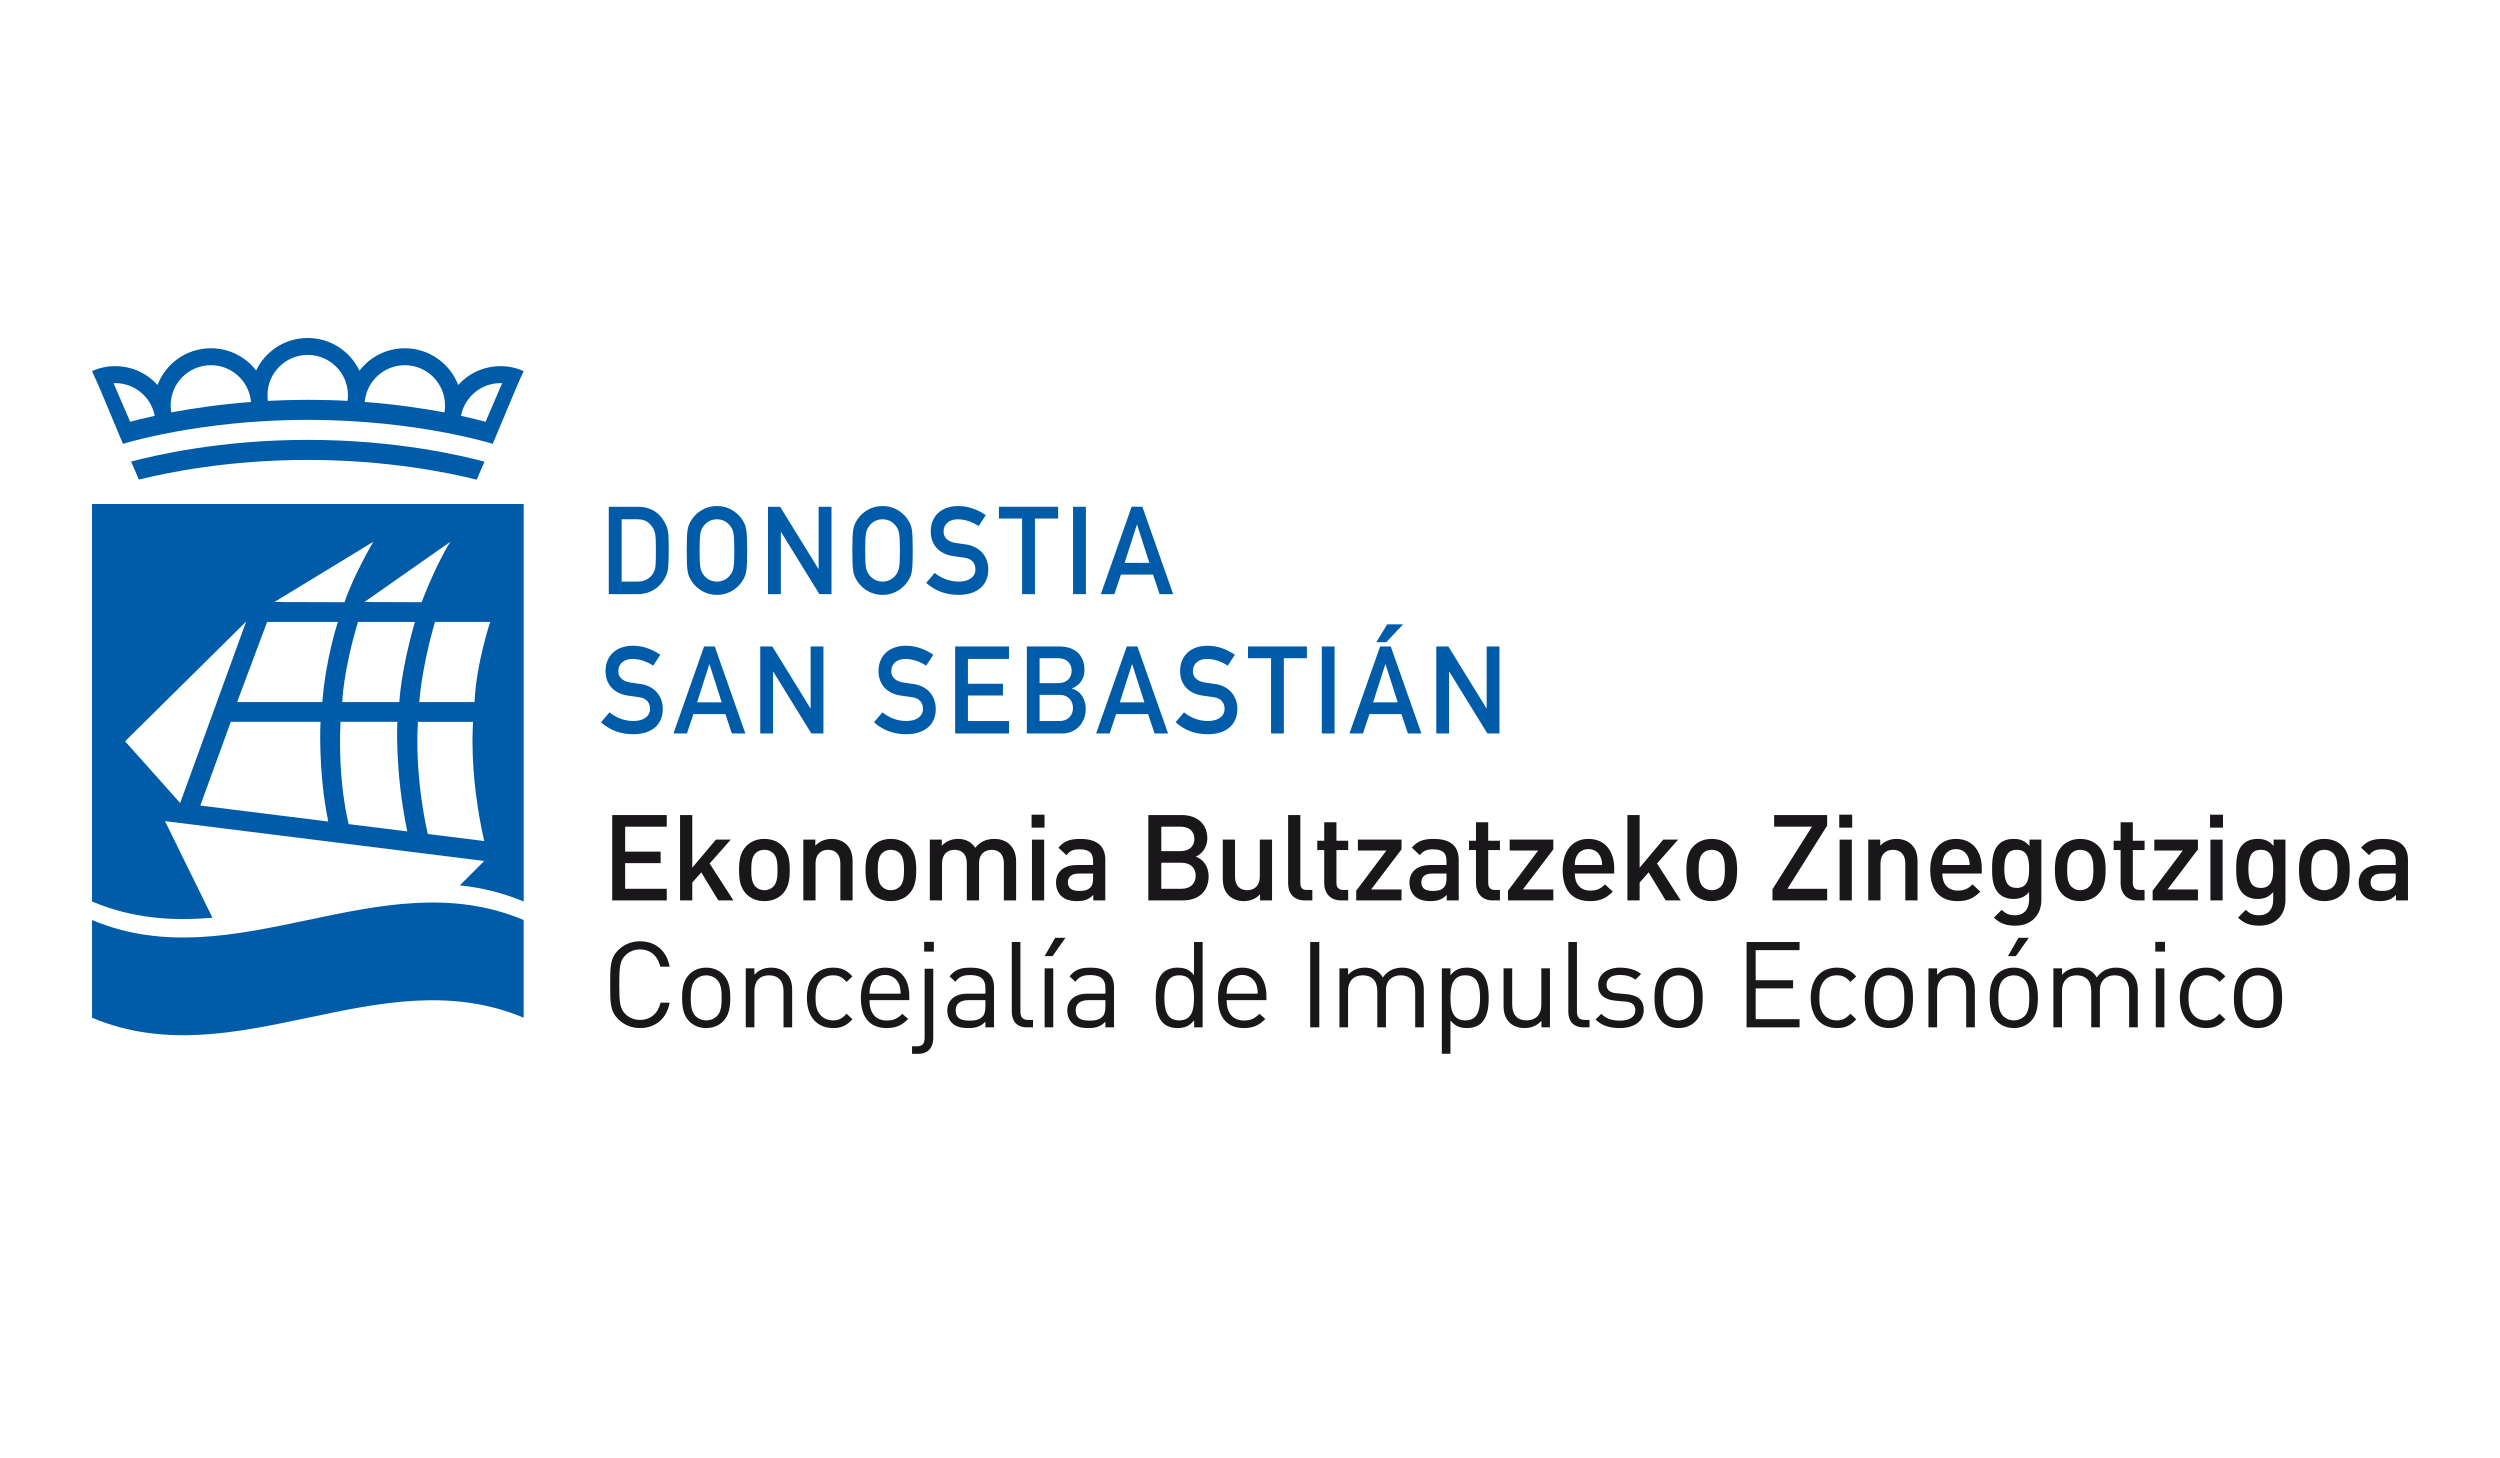 <?xml version="1.0" encoding="UTF-8"?><svg id="Capa_2" xmlns="http://www.w3.org/2000/svg" width="290.444" height="169.426" viewBox="0 0 290.444 169.426"><defs><style>.cls-1{fill:#1a171b;}.cls-2{fill:#005ca9;}.cls-3{fill:none;}</style></defs><g id="Capa_1-2"><rect class="cls-3" width="290.444" height="169.426"/><path class="cls-1" d="m71.125,104.606v-9.915h6.336v1.351h-4.832v2.897h4.122v1.337h-4.122v2.981h4.832v1.351h-6.336Z"/><path class="cls-1" d="m83.451,104.606l-1.978-3.259-1.045,1.184v2.075h-1.42v-9.915h1.42v6.113l2.744-3.258h1.727l-2.451,2.771,2.757,4.289h-1.755Z"/><path class="cls-1" d="m90.916,103.854c-.459.474-1.156.836-2.117.836s-1.643-.362-2.103-.836c-.669-.696-.836-1.588-.836-2.785,0-1.184.167-2.075.836-2.772.46-.473,1.142-.835,2.103-.835s1.657.362,2.117.835c.669.696.836,1.588.836,2.772,0,1.197-.167,2.089-.836,2.785Zm-1.072-4.721c-.265-.265-.627-.404-1.044-.404s-.766.139-1.03.404c-.432.431-.488,1.169-.488,1.936s.056,1.504.488,1.936c.265.264.613.418,1.03.418s.78-.154,1.044-.418c.432-.432.488-1.169.488-1.936s-.056-1.504-.488-1.936Z"/><path class="cls-1" d="m97.63,104.606v-4.303c0-1.1-.627-1.574-1.42-1.574s-1.462.487-1.462,1.574v4.303h-1.42v-7.06h1.393v.71c.487-.529,1.17-.794,1.88-.794.724,0,1.323.237,1.741.64.543.53.71,1.198.71,1.992v4.512h-1.42Z"/><path class="cls-1" d="m105.61,103.854c-.459.474-1.156.836-2.117.836s-1.643-.362-2.103-.836c-.669-.696-.836-1.588-.836-2.785,0-1.184.167-2.075.836-2.772.46-.473,1.142-.835,2.103-.835s1.657.362,2.117.835c.669.696.836,1.588.836,2.772,0,1.197-.167,2.089-.836,2.785Zm-1.072-4.721c-.265-.265-.627-.404-1.044-.404s-.766.139-1.03.404c-.432.431-.488,1.169-.488,1.936s.056,1.504.488,1.936c.265.264.613.418,1.03.418s.78-.154,1.044-.418c.432-.432.488-1.169.488-1.936s-.056-1.504-.488-1.936Z"/><path class="cls-1" d="m116.627,104.606v-4.303c0-1.1-.627-1.574-1.42-1.574-.766,0-1.462.487-1.462,1.504v4.372h-1.42v-4.303c0-1.1-.627-1.574-1.42-1.574s-1.462.487-1.462,1.574v4.303h-1.42v-7.06h1.393v.71c.473-.515,1.17-.794,1.88-.794.877,0,1.56.348,2.005,1.03.571-.696,1.281-1.03,2.214-1.03.724,0,1.365.237,1.783.64.543.53.752,1.198.752,1.992v4.512h-1.42Z"/><path class="cls-1" d="m119.846,96.153v-1.504h1.504v1.504h-1.504Zm.042,8.454v-7.06h1.42v7.06h-1.42Z"/><path class="cls-1" d="m127.018,104.606v-.64c-.516.515-1.003.724-1.88.724s-1.462-.209-1.894-.641c-.362-.376-.557-.919-.557-1.518,0-1.184.822-2.034,2.437-2.034h1.866v-.501c0-.891-.446-1.323-1.546-1.323-.78,0-1.156.181-1.546.682l-.933-.877c.669-.779,1.365-1.016,2.535-1.016,1.936,0,2.91.821,2.91,2.423v4.721h-1.392Zm-.028-3.12h-1.657c-.836,0-1.267.376-1.267,1.017,0,.64.404,1.002,1.295,1.002.543,0,.947-.042,1.323-.404.209-.208.307-.543.307-1.044v-.571Z"/><path class="cls-1" d="m137.422,104.606h-4.011v-9.915h3.858c1.838,0,2.994,1.044,2.994,2.715,0,1.072-.669,1.838-1.337,2.103.766.306,1.49,1.044,1.49,2.298,0,1.824-1.239,2.799-2.994,2.799Zm-.278-8.565h-2.228v2.841h2.228c.961,0,1.615-.501,1.615-1.42s-.654-1.42-1.615-1.42Zm.139,4.192h-2.367v3.022h2.367c1.044,0,1.629-.641,1.629-1.518s-.585-1.504-1.629-1.504Z"/><path class="cls-1" d="m146.392,104.606v-.71c-.488.529-1.17.794-1.88.794-.724,0-1.323-.237-1.741-.641-.543-.529-.71-1.197-.71-1.992v-4.512h1.42v4.303c0,1.1.627,1.574,1.42,1.574s1.462-.488,1.462-1.574v-4.303h1.42v7.06h-1.392Z"/><path class="cls-1" d="m151.587,104.606c-1.351,0-1.936-.905-1.936-1.95v-7.966h1.42v7.882c0,.543.195.822.766.822h.627v1.211h-.878Z"/><path class="cls-1" d="m155.78,104.606c-1.323,0-1.936-.947-1.936-1.964v-3.885h-.808v-1.086h.808v-2.145h1.42v2.145h1.365v1.086h-1.365v3.815c0,.516.25.822.779.822h.585v1.211h-.849Z"/><path class="cls-1" d="m157.562,104.606v-1.128l3.509-4.665h-3.314v-1.267h5.069v1.128l-3.537,4.665h3.537v1.267h-5.264Z"/><path class="cls-1" d="m168.077,104.606v-.64c-.515.515-1.002.724-1.88.724s-1.462-.209-1.894-.641c-.362-.376-.557-.919-.557-1.518,0-1.184.821-2.034,2.437-2.034h1.866v-.501c0-.891-.446-1.323-1.546-1.323-.779,0-1.155.181-1.546.682l-.933-.877c.668-.779,1.365-1.016,2.535-1.016,1.936,0,2.911.821,2.911,2.423v4.721h-1.393Zm-.027-3.12h-1.657c-.836,0-1.267.376-1.267,1.017,0,.64.404,1.002,1.295,1.002.543,0,.946-.042,1.323-.404.209-.208.307-.543.307-1.044v-.571Z"/><path class="cls-1" d="m173.412,104.606c-1.323,0-1.936-.947-1.936-1.964v-3.885h-.808v-1.086h.808v-2.145h1.42v2.145h1.365v1.086h-1.365v3.815c0,.516.25.822.779.822h.585v1.211h-.849Z"/><path class="cls-1" d="m175.196,104.606v-1.128l3.509-4.665h-3.314v-1.267h5.069v1.128l-3.537,4.665h3.537v1.267h-5.264Z"/><path class="cls-1" d="m182.954,101.486c0,1.212.64,1.978,1.797,1.978.793,0,1.211-.222,1.713-.724l.905.85c-.724.724-1.406,1.1-2.646,1.1-1.769,0-3.175-.933-3.175-3.621,0-2.284,1.183-3.607,2.994-3.607,1.894,0,2.994,1.392,2.994,3.398v.626h-4.582Zm2.98-1.95c-.223-.529-.724-.891-1.392-.891s-1.183.362-1.406.891c-.139.321-.167.529-.181.961h3.175c-.014-.432-.056-.64-.195-.961Z"/><path class="cls-1" d="m193.511,104.606l-1.978-3.259-1.044,1.184v2.075h-1.42v-9.915h1.42v6.113l2.743-3.258h1.727l-2.452,2.771,2.758,4.289h-1.755Z"/><path class="cls-1" d="m200.977,103.854c-.459.474-1.155.836-2.117.836s-1.643-.362-2.103-.836c-.668-.696-.835-1.588-.835-2.785,0-1.184.167-2.075.835-2.772.459-.473,1.142-.835,2.103-.835s1.657.362,2.117.835c.668.696.836,1.588.836,2.772,0,1.197-.168,2.089-.836,2.785Zm-1.072-4.721c-.264-.265-.626-.404-1.044-.404s-.766.139-1.03.404c-.432.431-.487,1.169-.487,1.936s.055,1.504.487,1.936c.264.264.612.418,1.03.418s.78-.154,1.044-.418c.432-.432.487-1.169.487-1.936s-.055-1.504-.487-1.936Z"/><path class="cls-1" d="m205.921,104.606v-1.295l4.582-7.269h-4.387v-1.351h6.156v1.225l-4.61,7.339h4.61v1.351h-6.351Z"/><path class="cls-1" d="m213.679,96.153v-1.504h1.504v1.504h-1.504Zm.042,8.454v-7.06h1.42v7.06h-1.42Z"/><path class="cls-1" d="m221.353,104.606v-4.303c0-1.1-.627-1.574-1.42-1.574-.794,0-1.462.487-1.462,1.574v4.303h-1.42v-7.06h1.392v.71c.487-.529,1.169-.794,1.88-.794.724,0,1.323.237,1.741.64.542.53.71,1.198.71,1.992v4.512h-1.42Z"/><path class="cls-1" d="m225.656,101.486c0,1.212.64,1.978,1.797,1.978.793,0,1.211-.222,1.713-.724l.905.85c-.724.724-1.406,1.1-2.646,1.1-1.769,0-3.175-.933-3.175-3.621,0-2.284,1.183-3.607,2.994-3.607,1.894,0,2.994,1.392,2.994,3.398v.626h-4.582Zm2.98-1.95c-.223-.529-.724-.891-1.392-.891s-1.183.362-1.406.891c-.139.321-.167.529-.181.961h3.175c-.014-.432-.056-.64-.195-.961Z"/><path class="cls-1" d="m234.138,107.545c-1.072,0-1.755-.251-2.493-.933l.905-.905c.446.417.836.626,1.532.626,1.197,0,1.657-.849,1.657-1.797v-.905c-.515.613-1.1.808-1.824.808-.71,0-1.295-.237-1.685-.627-.682-.682-.793-1.671-.793-2.868,0-1.198.111-2.187.793-2.869.39-.39.989-.613,1.699-.613.751,0,1.323.195,1.852.835v-.751h1.379v7.018c0,1.727-1.142,2.981-3.022,2.981Zm.167-8.816c-1.281,0-1.448,1.1-1.448,2.215,0,1.114.167,2.214,1.448,2.214,1.281,0,1.434-1.1,1.434-2.214,0-1.114-.153-2.215-1.434-2.215Z"/><path class="cls-1" d="m243.79,103.854c-.459.474-1.155.836-2.117.836s-1.643-.362-2.103-.836c-.668-.696-.835-1.588-.835-2.785,0-1.184.167-2.075.835-2.772.459-.473,1.142-.835,2.103-.835s1.657.362,2.117.835c.668.696.836,1.588.836,2.772,0,1.197-.168,2.089-.836,2.785Zm-1.072-4.721c-.264-.265-.626-.404-1.044-.404s-.766.139-1.03.404c-.432.431-.487,1.169-.487,1.936s.055,1.504.487,1.936c.264.264.612.418,1.03.418s.78-.154,1.044-.418c.432-.432.487-1.169.487-1.936s-.055-1.504-.487-1.936Z"/><path class="cls-1" d="m248.303,104.606c-1.323,0-1.936-.947-1.936-1.964v-3.885h-.808v-1.086h.808v-2.145h1.42v2.145h1.365v1.086h-1.365v3.815c0,.516.25.822.779.822h.585v1.211h-.849Z"/><path class="cls-1" d="m250.087,104.606v-1.128l3.509-4.665h-3.314v-1.267h5.069v1.128l-3.537,4.665h3.537v1.267h-5.264Z"/><path class="cls-1" d="m256.758,96.153v-1.504h1.504v1.504h-1.504Zm.042,8.454v-7.06h1.42v7.06h-1.42Z"/><path class="cls-1" d="m262.495,107.545c-1.072,0-1.755-.251-2.493-.933l.905-.905c.446.417.836.626,1.532.626,1.197,0,1.657-.849,1.657-1.797v-.905c-.515.613-1.1.808-1.824.808-.71,0-1.295-.237-1.685-.627-.682-.682-.793-1.671-.793-2.868,0-1.198.111-2.187.793-2.869.39-.39.989-.613,1.699-.613.751,0,1.323.195,1.852.835v-.751h1.379v7.018c0,1.727-1.142,2.981-3.022,2.981Zm.167-8.816c-1.281,0-1.448,1.1-1.448,2.215,0,1.114.167,2.214,1.448,2.214,1.281,0,1.434-1.1,1.434-2.214,0-1.114-.153-2.215-1.434-2.215Z"/><path class="cls-1" d="m272.148,103.854c-.459.474-1.155.836-2.117.836s-1.643-.362-2.103-.836c-.668-.696-.835-1.588-.835-2.785,0-1.184.167-2.075.835-2.772.459-.473,1.142-.835,2.103-.835s1.657.362,2.117.835c.668.696.836,1.588.836,2.772,0,1.197-.168,2.089-.836,2.785Zm-1.072-4.721c-.264-.265-.626-.404-1.044-.404s-.766.139-1.03.404c-.432.431-.487,1.169-.487,1.936s.055,1.504.487,1.936c.264.264.612.418,1.03.418s.78-.154,1.044-.418c.432-.432.487-1.169.487-1.936s-.055-1.504-.487-1.936Z"/><path class="cls-1" d="m278.359,104.606v-.64c-.515.515-1.002.724-1.88.724s-1.462-.209-1.894-.641c-.362-.376-.557-.919-.557-1.518,0-1.184.821-2.034,2.437-2.034h1.866v-.501c0-.891-.445-1.323-1.546-1.323-.779,0-1.155.181-1.546.682l-.933-.877c.668-.779,1.365-1.016,2.535-1.016,1.936,0,2.911.821,2.911,2.423v4.721h-1.393Zm-.028-3.12h-1.657c-.836,0-1.267.376-1.267,1.017,0,.64.404,1.002,1.295,1.002.543,0,.946-.042,1.323-.404.209-.208.306-.543.306-1.044v-.571Z"/><path class="cls-1" d="m74.355,119.438c-.975,0-1.866-.362-2.534-1.031-.933-.932-.933-1.908-.933-4.01s0-3.078.933-4.011c.668-.668,1.56-1.03,2.534-1.03,1.783,0,3.105,1.086,3.44,2.953h-1.086c-.265-1.212-1.114-2.006-2.354-2.006-.654,0-1.281.25-1.713.696-.627.64-.696,1.323-.696,3.398,0,2.075.07,2.757.696,3.398.432.445,1.059.696,1.713.696,1.239,0,2.117-.794,2.382-2.006h1.058c-.321,1.866-1.671,2.953-3.44,2.953Z"/><path class="cls-1" d="m84.008,118.658c-.474.473-1.128.78-1.964.78-.836,0-1.49-.307-1.964-.78-.697-.71-.836-1.671-.836-2.73s.139-2.019.836-2.729c.473-.474,1.128-.78,1.964-.78.835,0,1.49.306,1.964.78.696.71.835,1.671.835,2.729s-.139,2.02-.835,2.73Zm-.71-4.846c-.321-.32-.766-.501-1.253-.501-.488,0-.919.181-1.239.501-.502.501-.557,1.351-.557,2.117,0,.766.056,1.615.557,2.117.32.321.752.502,1.239.502.487,0,.933-.181,1.253-.502.501-.501.543-1.351.543-2.117,0-.765-.042-1.615-.543-2.117Z"/><path class="cls-1" d="m91.028,119.354v-4.219c0-1.212-.655-1.825-1.685-1.825-1.031,0-1.699.626-1.699,1.825v4.219h-1.003v-6.852h1.003v.752c.487-.557,1.156-.835,1.922-.835.738,0,1.337.223,1.755.64.488.474.71,1.114.71,1.908v4.386h-1.002Z"/><path class="cls-1" d="m96.78,119.438c-1.727,0-3.036-1.17-3.036-3.51s1.309-3.509,3.036-3.509c.947,0,1.546.25,2.256,1.016l-.683.641c-.515-.571-.919-.766-1.574-.766-.668,0-1.225.264-1.588.78-.321.445-.446.974-.446,1.838s.125,1.392.446,1.838c.362.515.919.78,1.588.78.655,0,1.058-.209,1.574-.78l.683.654c-.71.766-1.309,1.017-2.256,1.017Z"/><path class="cls-1" d="m101.014,116.193c0,1.504.71,2.367,2.019,2.367.794,0,1.253-.236,1.797-.779l.682.598c-.696.697-1.337,1.059-2.506,1.059-1.811,0-2.994-1.086-2.994-3.51,0-2.214,1.072-3.509,2.813-3.509,1.769,0,2.813,1.281,2.813,3.314v.46h-4.623Zm3.412-1.894c-.265-.626-.878-1.03-1.601-1.03-.724,0-1.337.404-1.601,1.03-.153.376-.181.585-.209,1.142h3.621c-.028-.557-.056-.766-.209-1.142Z"/><path class="cls-1" d="m106.683,122.432h-.724v-.877h.543c.696,0,.919-.334.919-1.003v-8.008h1.003v8.049c0,1.044-.543,1.838-1.741,1.838Zm.683-11.88v-1.128h1.128v1.128h-1.128Z"/><path class="cls-1" d="m114.482,119.354v-.654c-.557.557-1.058.738-1.977.738-.947,0-1.504-.181-1.936-.627-.334-.334-.515-.849-.515-1.392,0-1.197.836-1.978,2.367-1.978h2.061v-.654c0-1.003-.501-1.504-1.755-1.504-.877,0-1.323.209-1.727.78l-.682-.627c.613-.793,1.309-1.016,2.423-1.016,1.838,0,2.743.793,2.743,2.284v4.651h-1.003Zm0-3.161h-1.922c-1.031,0-1.532.417-1.532,1.211,0,.793.488,1.169,1.574,1.169.585,0,1.1-.041,1.532-.459.237-.223.348-.613.348-1.183v-.738Z"/><path class="cls-1" d="m119.288,119.354c-1.198,0-1.741-.78-1.741-1.825v-8.091h1.003v8.049c0,.669.223,1.003.919,1.003h.543v.863h-.724Z"/><path class="cls-1" d="m122.282,111.081h-.919l1.225-2.131h1.198l-1.504,2.131Zm-.919,8.272v-6.852h1.003v6.852h-1.003Z"/><path class="cls-1" d="m128.424,119.354v-.654c-.557.557-1.058.738-1.977.738-.947,0-1.504-.181-1.936-.627-.334-.334-.515-.849-.515-1.392,0-1.197.836-1.978,2.367-1.978h2.061v-.654c0-1.003-.501-1.504-1.755-1.504-.877,0-1.323.209-1.727.78l-.682-.627c.613-.793,1.309-1.016,2.423-1.016,1.838,0,2.743.793,2.743,2.284v4.651h-1.003Zm0-3.161h-1.922c-1.031,0-1.532.417-1.532,1.211,0,.793.488,1.169,1.574,1.169.585,0,1.1-.041,1.532-.459.237-.223.348-.613.348-1.183v-.738Z"/><path class="cls-1" d="m138.731,119.354v-.821c-.557.724-1.198.905-1.95.905-.696,0-1.309-.237-1.671-.599-.697-.696-.836-1.838-.836-2.911s.139-2.214.836-2.91c.362-.362.975-.599,1.671-.599.752,0,1.379.167,1.936.877v-3.857h1.003v9.915h-.989Zm-1.727-6.044c-1.49,0-1.727,1.281-1.727,2.618,0,1.337.237,2.619,1.727,2.619,1.49,0,1.713-1.281,1.713-2.619,0-1.337-.223-2.618-1.713-2.618Z"/><path class="cls-1" d="m142.506,116.193c0,1.504.71,2.367,2.019,2.367.794,0,1.253-.236,1.797-.779l.682.598c-.696.697-1.337,1.059-2.506,1.059-1.811,0-2.994-1.086-2.994-3.51,0-2.214,1.072-3.509,2.813-3.509,1.769,0,2.813,1.281,2.813,3.314v.46h-4.623Zm3.412-1.894c-.265-.626-.878-1.03-1.601-1.03-.724,0-1.337.404-1.601,1.03-.153.376-.181.585-.209,1.142h3.621c-.028-.557-.056-.766-.209-1.142Z"/><path class="cls-1" d="m152.214,119.354v-9.915h1.059v9.915h-1.059Z"/><path class="cls-1" d="m164.414,119.354v-4.219c0-1.212-.655-1.825-1.685-1.825-1.002,0-1.713.626-1.713,1.713v4.331h-1.003v-4.219c0-1.212-.654-1.825-1.685-1.825s-1.713.626-1.713,1.825v4.219h-1.002v-6.852h1.002v.752c.488-.557,1.17-.835,1.936-.835.947,0,1.685.39,2.103,1.142.529-.752,1.295-1.142,2.256-1.142.738,0,1.351.237,1.769.64.487.474.738,1.114.738,1.908v4.386h-1.002Z"/><path class="cls-1" d="m172.117,118.839c-.362.362-.974.599-1.671.599-.751,0-1.379-.181-1.936-.891v3.871h-1.002v-9.916h1.002v.808c.557-.724,1.184-.891,1.936-.891.697,0,1.309.237,1.671.599.696.696.835,1.838.835,2.91s-.139,2.215-.835,2.911Zm-1.88-5.529c-1.49,0-1.727,1.281-1.727,2.618,0,1.337.237,2.619,1.727,2.619,1.49,0,1.713-1.281,1.713-2.619,0-1.337-.223-2.618-1.713-2.618Z"/><path class="cls-1" d="m179.082,119.354v-.766c-.488.557-1.17.85-1.936.85-.738,0-1.351-.223-1.769-.641-.487-.473-.696-1.128-.696-1.922v-4.373h1.003v4.22c0,1.211.64,1.825,1.671,1.825,1.031,0,1.713-.627,1.713-1.825v-4.22h1.002v6.852h-.988Z"/><path class="cls-1" d="m183.943,119.354c-1.197,0-1.741-.78-1.741-1.825v-8.091h1.003v8.049c0,.669.222,1.003.919,1.003h.543v.863h-.724Z"/><path class="cls-1" d="m188.178,119.438c-1.156,0-2.061-.265-2.813-.989l.668-.668c.543.571,1.281.793,2.131.793,1.128,0,1.825-.403,1.825-1.211,0-.598-.348-.933-1.142-1.002l-1.128-.098c-1.337-.111-2.047-.71-2.047-1.838,0-1.253,1.058-2.006,2.521-2.006.974,0,1.852.237,2.465.738l-.654.654c-.488-.376-1.114-.543-1.825-.543-1.003,0-1.532.432-1.532,1.128,0,.585.335.933,1.198,1.002l1.1.098c1.197.111,2.019.57,2.019,1.852,0,1.323-1.128,2.089-2.785,2.089Z"/><path class="cls-1" d="m196.979,118.658c-.473.473-1.128.78-1.964.78-.835,0-1.49-.307-1.964-.78-.696-.71-.835-1.671-.835-2.73s.139-2.019.835-2.729c.474-.474,1.128-.78,1.964-.78.836,0,1.49.306,1.964.78.696.71.836,1.671.836,2.729s-.14,2.02-.836,2.73Zm-.71-4.846c-.32-.32-.765-.501-1.253-.501-.487,0-.919.181-1.239.501-.501.501-.557,1.351-.557,2.117,0,.766.056,1.615.557,2.117.32.321.752.502,1.239.502.488,0,.933-.181,1.253-.502.501-.501.543-1.351.543-2.117,0-.765-.042-1.615-.543-2.117Z"/><path class="cls-1" d="m202.913,119.354v-9.915h6.155v.946h-5.097v3.496h4.345v.946h-4.345v3.579h5.097v.947h-6.155Z"/><path class="cls-1" d="m213.401,119.438c-1.727,0-3.036-1.17-3.036-3.51s1.309-3.509,3.036-3.509c.947,0,1.546.25,2.256,1.016l-.682.641c-.515-.571-.919-.766-1.574-.766-.668,0-1.225.264-1.588.78-.32.445-.446.974-.446,1.838s.126,1.392.446,1.838c.362.515.919.78,1.588.78.654,0,1.058-.209,1.574-.78l.682.654c-.71.766-1.309,1.017-2.256,1.017Z"/><path class="cls-1" d="m221.409,118.658c-.473.473-1.128.78-1.964.78-.835,0-1.49-.307-1.964-.78-.696-.71-.835-1.671-.835-2.73s.139-2.019.835-2.729c.474-.474,1.128-.78,1.964-.78.836,0,1.49.306,1.964.78.696.71.836,1.671.836,2.729s-.14,2.02-.836,2.73Zm-.71-4.846c-.32-.32-.765-.501-1.253-.501-.487,0-.919.181-1.239.501-.501.501-.557,1.351-.557,2.117,0,.766.056,1.615.557,2.117.32.321.752.502,1.239.502.488,0,.933-.181,1.253-.502.501-.501.543-1.351.543-2.117,0-.765-.042-1.615-.543-2.117Z"/><path class="cls-1" d="m228.429,119.354v-4.219c0-1.212-.654-1.825-1.685-1.825s-1.699.626-1.699,1.825v4.219h-1.002v-6.852h1.002v.752c.488-.557,1.156-.835,1.922-.835.737,0,1.337.223,1.755.64.487.474.71,1.114.71,1.908v4.386h-1.003Z"/><path class="cls-1" d="m235.923,118.658c-.473.473-1.128.78-1.964.78-.835,0-1.49-.307-1.964-.78-.696-.71-.835-1.671-.835-2.73s.139-2.019.835-2.729c.474-.474,1.128-.78,1.964-.78.836,0,1.49.306,1.964.78.696.71.836,1.671.836,2.729s-.14,2.02-.836,2.73Zm-.71-4.846c-.32-.32-.765-.501-1.253-.501-.487,0-.919.181-1.239.501-.501.501-.557,1.351-.557,2.117,0,.766.056,1.615.557,2.117.32.321.752.502,1.239.502.488,0,.933-.181,1.253-.502.501-.501.543-1.351.543-2.117,0-.765-.042-1.615-.543-2.117Zm-1.016-2.73h-.919l1.225-2.131h1.198l-1.504,2.131Z"/><path class="cls-1" d="m247.358,119.354v-4.219c0-1.212-.655-1.825-1.685-1.825-1.002,0-1.713.626-1.713,1.713v4.331h-1.003v-4.219c0-1.212-.654-1.825-1.685-1.825s-1.713.626-1.713,1.825v4.219h-1.002v-6.852h1.002v.752c.488-.557,1.17-.835,1.936-.835.947,0,1.685.39,2.103,1.142.529-.752,1.295-1.142,2.256-1.142.738,0,1.351.237,1.769.64.487.474.738,1.114.738,1.908v4.386h-1.002Z"/><path class="cls-1" d="m250.395,110.552v-1.128h1.128v1.128h-1.128Zm.056,8.802v-6.852h1.002v6.852h-1.002Z"/><path class="cls-1" d="m256.286,119.438c-1.727,0-3.036-1.17-3.036-3.51s1.309-3.509,3.036-3.509c.947,0,1.546.25,2.256,1.016l-.682.641c-.515-.571-.919-.766-1.574-.766-.668,0-1.225.264-1.588.78-.32.445-.446.974-.446,1.838s.126,1.392.446,1.838c.362.515.919.78,1.588.78.654,0,1.058-.209,1.574-.78l.682.654c-.71.766-1.309,1.017-2.256,1.017Z"/><path class="cls-1" d="m264.294,118.658c-.473.473-1.128.78-1.964.78-.835,0-1.49-.307-1.964-.78-.696-.71-.835-1.671-.835-2.73s.139-2.019.835-2.729c.474-.474,1.128-.78,1.964-.78.836,0,1.49.306,1.964.78.696.71.836,1.671.836,2.729s-.14,2.02-.836,2.73Zm-.71-4.846c-.32-.32-.765-.501-1.253-.501-.487,0-.919.181-1.239.501-.501.501-.557,1.351-.557,2.117,0,.766.056,1.615.557,2.117.32.321.752.502,1.239.502.488,0,.933-.181,1.253-.502.501-.501.543-1.351.543-2.117,0-.765-.042-1.615-.543-2.117Z"/><path class="cls-2" d="m56.409,49.004c-.623-.175-1.584-.42-2.848-.691.005-.037.011-.068.018-.102.453-2.117,2.322-3.701,4.566-3.701.064,0,.127,0,.198.005l-1.933,4.49Zm-25.284-2.43c-.011-.045-.016-.085-.016-.122-.007-.035-.009-.078-.009-.11-.018-.148-.025-.293-.025-.439,0-2.576,2.099-4.669,4.68-4.669,2.579,0,4.667,2.093,4.667,4.669,0,.229-.012.454-.048.671-1.469-.085-3.009-.125-4.611-.125-1.614,0-3.156.046-4.637.125m-17.936-2.06c.063-.005.129-.005.185-.005,2.255,0,4.132,1.584,4.577,3.701.012.035.013.066.015.102-1.264.271-2.225.516-2.847.691l-1.93-4.49Zm6.637,2.584c0-2.579,2.095-4.669,4.676-4.669,2.396,0,4.366,1.8,4.642,4.125,0,.041.007.073.009.114,0,.009,0,.021.005.031-3.68.279-6.821.755-9.259,1.212-.01-.021-.012-.051-.015-.079-.039-.239-.058-.485-.058-.733m27.209-4.669c2.573,0,4.664,2.089,4.664,4.669,0,.248-.018.493-.053.733-.005.029-.005.059-.016.079-2.435-.456-5.586-.932-9.262-1.212.211-2.394,2.216-4.27,4.666-4.27m11.11.11c-1.937,0-3.689.84-4.912,2.181-.961-2.492-3.375-4.258-6.198-4.258-2.154,0-4.062,1.017-5.276,2.604-1.066-2.246-3.358-3.8-6.004-3.8-2.655,0-4.931,1.54-5.998,3.771-1.22-1.57-3.119-2.576-5.255-2.576-2.837,0-5.252,1.766-6.198,4.258-1.224-1.341-2.979-2.181-4.93-2.181-.96,0-1.867.204-2.681.576l.285.649.51,1.122,2.799,6.681s8.819-2.79,21.474-2.79c12.654,0,21.482,2.79,21.482,2.79l2.8-6.681.499-1.122.296-.649c-.821-.371-1.73-.576-2.694-.576"/><path class="cls-2" d="m56.289,53.638c-2.552-.691-10.273-2.535-20.537-2.535-10.237,0-17.942,1.832-20.517,2.527l.901,2.088c3.217-.804,10.382-2.287,19.616-2.287,9.254,0,16.431,1.496,19.631,2.295l.906-2.088Z"/><path class="cls-2" d="m55.128,81.564h-6.416s.237-3.893,1.825-9.312h6.416s-1.609,4.764-1.825,9.312m-5.425,15.33s-1.552-6.263-1.148-13.028h6.414s-.549,5.729,1.283,13.842l-6.549-.814Zm-3.31-15.33h-6.628s.069-3.443,1.825-9.312h6.616c-1.634,5.61-1.814,9.312-1.814,9.312m-5.88,14.182s-1.285-4.715-.954-11.889h6.609s-.333,5.615,1.149,12.735l-6.805-.846Zm-3.068-14.182h-9.896l3.485-9.312h8.23s-1.372,3.949-1.818,9.312m-14.173,12.024l3.543-9.731h10.423s-.32,5.626.897,11.586l-14.862-1.855Zm-8.74-7.467l14.067-13.909-7.667,21.081-6.4-7.172Zm37.785-23.178s-1.577,2.446-3.338,7.02l-6.641-.023,9.979-6.997Zm-8.951,0s-2.338,3.995-3.336,7.02l-8.151-.023,11.487-6.997Zm-32.674-4.39v46.183c4.663,1.97,9.325,2.292,13.991,1.88l-5.518-11.221,37.089,4.632-2.836,2.833c2.473.26,4.949.836,7.422,1.875v-46.183H10.691Z"/><path class="cls-2" d="m60.838,118.237c-16.716-7.036-33.433,7.043-50.145,0v-11.351c16.712,7.037,33.429-7.041,50.145,0v11.351Z"/><path class="cls-2" d="m70.805,82.758c.743.612,1.732,1.008,2.776,1.008,1.209,0,1.938-.568,1.938-1.405,0-.71-.398-1.25-1.279-1.364-.44-.056-.783-.113-1.292-.184-1.691-.242-2.597-1.377-2.597-2.84,0-1.732,1.168-2.953,3.188-2.953,1.21,0,2.281.44,3.174,1.051l-.824,1.264c-.714-.468-1.553-.781-2.418-.781-.908,0-1.636.483-1.636,1.449,0,.568.398,1.135,1.389,1.291.26.043.632.1,1.099.157,1.827.227,2.68,1.533,2.68,2.911,0,1.86-1.332,2.939-3.437,2.939-1.442,0-2.707-.454-3.738-1.391l.976-1.15Z"/><path class="cls-2" d="m83.846,81.594l-1.415-4.416h-.028l-1.415,4.416h2.858Zm.426,1.363h-3.71l-.757,2.257h-1.566l3.56-10.11h1.237l3.559,10.11h-1.567l-.756-2.257Z"/><polygon class="cls-2" points="88.324 75.105 89.726 75.105 94.152 82.29 94.179 82.29 94.179 75.105 95.664 75.105 95.664 85.215 94.262 85.215 89.837 78.03 89.808 78.03 89.808 85.215 88.324 85.215 88.324 75.105"/><path class="cls-2" d="m102.518,82.758c.743.612,1.731,1.008,2.776,1.008,1.208,0,1.937-.568,1.937-1.405,0-.71-.398-1.25-1.279-1.364-.439-.056-.783-.113-1.291-.184-1.691-.242-2.598-1.377-2.598-2.84,0-1.732,1.169-2.953,3.188-2.953,1.21,0,2.283.44,3.175,1.051l-.825,1.264c-.714-.468-1.552-.781-2.418-.781-.907,0-1.635.483-1.635,1.449,0,.568.398,1.135,1.388,1.291.261.043.632.1,1.099.157,1.829.227,2.681,1.533,2.681,2.911,0,1.86-1.333,2.939-3.435,2.939-1.444,0-2.709-.454-3.74-1.391l.976-1.15Z"/><polygon class="cls-2" points="110.969 75.105 117.222 75.105 117.222 76.553 112.452 76.553 112.452 79.437 116.52 79.437 116.52 80.799 112.452 80.799 112.452 83.766 117.222 83.766 117.222 85.215 110.969 85.215 110.969 75.105"/><path class="cls-2" d="m120.778,80.727v3.039h2.283c1.1,0,1.594-.724,1.594-1.52s-.495-1.52-1.594-1.52h-2.283Zm0-4.259v2.897h2.145c1.072,0,1.58-.654,1.58-1.447,0-.782-.508-1.45-1.58-1.45h-2.145Zm-1.483-1.363h3.793c1.91,0,2.901,1.122,2.901,2.712,0,.838-.303,1.648-1.444,2.173v.028c1.072.256,1.594,1.307,1.594,2.328,0,1.747-1.25,2.869-2.72,2.869h-4.123v-10.11Z"/><path class="cls-2" d="m132.954,81.594l-1.415-4.416h-.028l-1.414,4.416h2.858Zm.426,1.363h-3.71l-.756,2.257h-1.567l3.56-10.11h1.237l3.559,10.11h-1.567l-.756-2.257Z"/><path class="cls-2" d="m137.555,82.758c.743.612,1.732,1.008,2.776,1.008,1.208,0,1.938-.568,1.938-1.405,0-.71-.399-1.25-1.278-1.364-.44-.056-.783-.113-1.292-.184-1.691-.242-2.598-1.377-2.598-2.84,0-1.732,1.168-2.953,3.188-2.953,1.209,0,2.282.44,3.175,1.051l-.825,1.264c-.713-.468-1.552-.781-2.417-.781-.907,0-1.636.483-1.636,1.449,0,.568.398,1.135,1.387,1.291.262.043.633.1,1.1.157,1.828.227,2.681,1.533,2.681,2.911,0,1.86-1.334,2.939-3.437,2.939-1.443,0-2.707-.454-3.738-1.391l.975-1.15Z"/><polygon class="cls-2" points="147.668 76.468 144.989 76.468 144.989 75.105 151.833 75.105 151.833 76.468 149.153 76.468 149.153 85.215 147.668 85.215 147.668 76.468"/><rect class="cls-2" x="153.563" y="75.105" width="1.484" height="10.11"/><path class="cls-2" d="m161.162,72.534h1.842l-1.952,2.074h-1.155l1.265-2.074Zm1.223,9.06l-1.415-4.416h-.028l-1.415,4.416h2.858Zm.426,1.363h-3.709l-.757,2.257h-1.567l3.56-10.11h1.237l3.559,10.11h-1.567l-.756-2.257Z"/><polygon class="cls-2" points="166.864 75.105 168.265 75.105 172.691 82.29 172.718 82.29 172.718 75.105 174.202 75.105 174.202 85.215 172.801 85.215 168.375 78.03 168.348 78.03 168.348 85.215 166.864 85.215 166.864 75.105"/><path class="cls-2" d="m72.221,67.57h1.783c.842,0,1.436-.299,1.822-.884.333-.513.374-.796.374-2.678,0-1.824-.041-2.267-.444-2.823-.454-.642-.953-.855-1.753-.855h-1.783v7.24Zm-1.492-8.694h3.439c1.299,0,2.363.598,2.999,1.711.484.855.525,1.24.525,3.364,0,2.281-.111,2.679-.555,3.392-.579.94-1.601,1.682-3.065,1.682h-3.344v-10.148Z"/><path class="cls-2" d="m81.773,66.83c.303.398.815.74,1.52.74.703,0,1.215-.342,1.52-.74.386-.515.497-.798.497-2.88,0-2.081-.111-2.366-.497-2.879-.305-.399-.816-.741-1.52-.741-.705,0-1.216.342-1.52.741-.386.513-.497.798-.497,2.879,0,2.082.111,2.365.497,2.88m-1.561-6.216c.47-.883,1.533-1.824,3.081-1.824s2.611.942,3.08,1.824c.317.599.428.898.428,3.336,0,2.437-.111,2.737-.428,3.335-.47.884-1.533,1.824-3.08,1.824s-2.611-.94-3.081-1.824c-.317-.598-.428-.897-.428-3.335,0-2.438.111-2.737.428-3.336"/><polygon class="cls-2" points="89.224 58.876 90.634 58.876 95.079 66.087 95.109 66.087 95.109 58.876 96.601 58.876 96.601 69.024 95.192 69.024 90.745 61.811 90.715 61.811 90.715 69.024 89.224 69.024 89.224 58.876"/><path class="cls-2" d="m101.013,66.83c.301.398.812.74,1.52.74.703,0,1.214-.342,1.517-.74.388-.515.499-.798.499-2.88,0-2.081-.111-2.366-.499-2.879-.303-.399-.814-.741-1.517-.741-.707,0-1.219.342-1.52.741-.386.513-.499.798-.499,2.879,0,2.082.114,2.365.499,2.88m-1.563-6.216c.469-.883,1.536-1.824,3.083-1.824s2.611.942,3.08,1.824c.317.599.427.898.427,3.336,0,2.437-.11,2.737-.427,3.335-.47.884-1.533,1.824-3.08,1.824s-2.613-.94-3.083-1.824c-.315-.598-.427-.897-.427-3.335,0-2.438.113-2.737.427-3.336"/><path class="cls-2" d="m108.588,66.559c.745.612,1.739,1.012,2.789,1.012,1.216,0,1.947-.571,1.947-1.412,0-.711-.4-1.253-1.284-1.368-.442-.056-.788-.114-1.299-.185-1.698-.242-2.611-1.383-2.611-2.852,0-1.737,1.174-2.964,3.205-2.964,1.216,0,2.294.443,3.191,1.055l-.828,1.269c-.719-.47-1.561-.783-2.431-.783-.913,0-1.644.483-1.644,1.453,0,.57.4,1.14,1.395,1.298.264.043.636.099,1.105.155,1.837.229,2.694,1.54,2.694,2.922,0,1.868-1.341,2.951-3.453,2.951-1.452,0-2.722-.457-3.758-1.396l.98-1.154Z"/><polygon class="cls-2" points="118.746 60.243 116.052 60.243 116.052 58.876 122.93 58.876 122.93 60.243 120.237 60.243 120.237 69.024 118.746 69.024 118.746 60.243"/><rect class="cls-2" x="124.666" y="58.876" width="1.491" height="10.148"/><path class="cls-2" d="m133.528,65.39l-1.422-4.432h-.028l-1.422,4.432h2.873Zm.43,1.368h-3.73l-.761,2.267h-1.573l3.575-10.15h1.245l3.578,10.15h-1.575l-.759-2.267Z"/></g></svg>